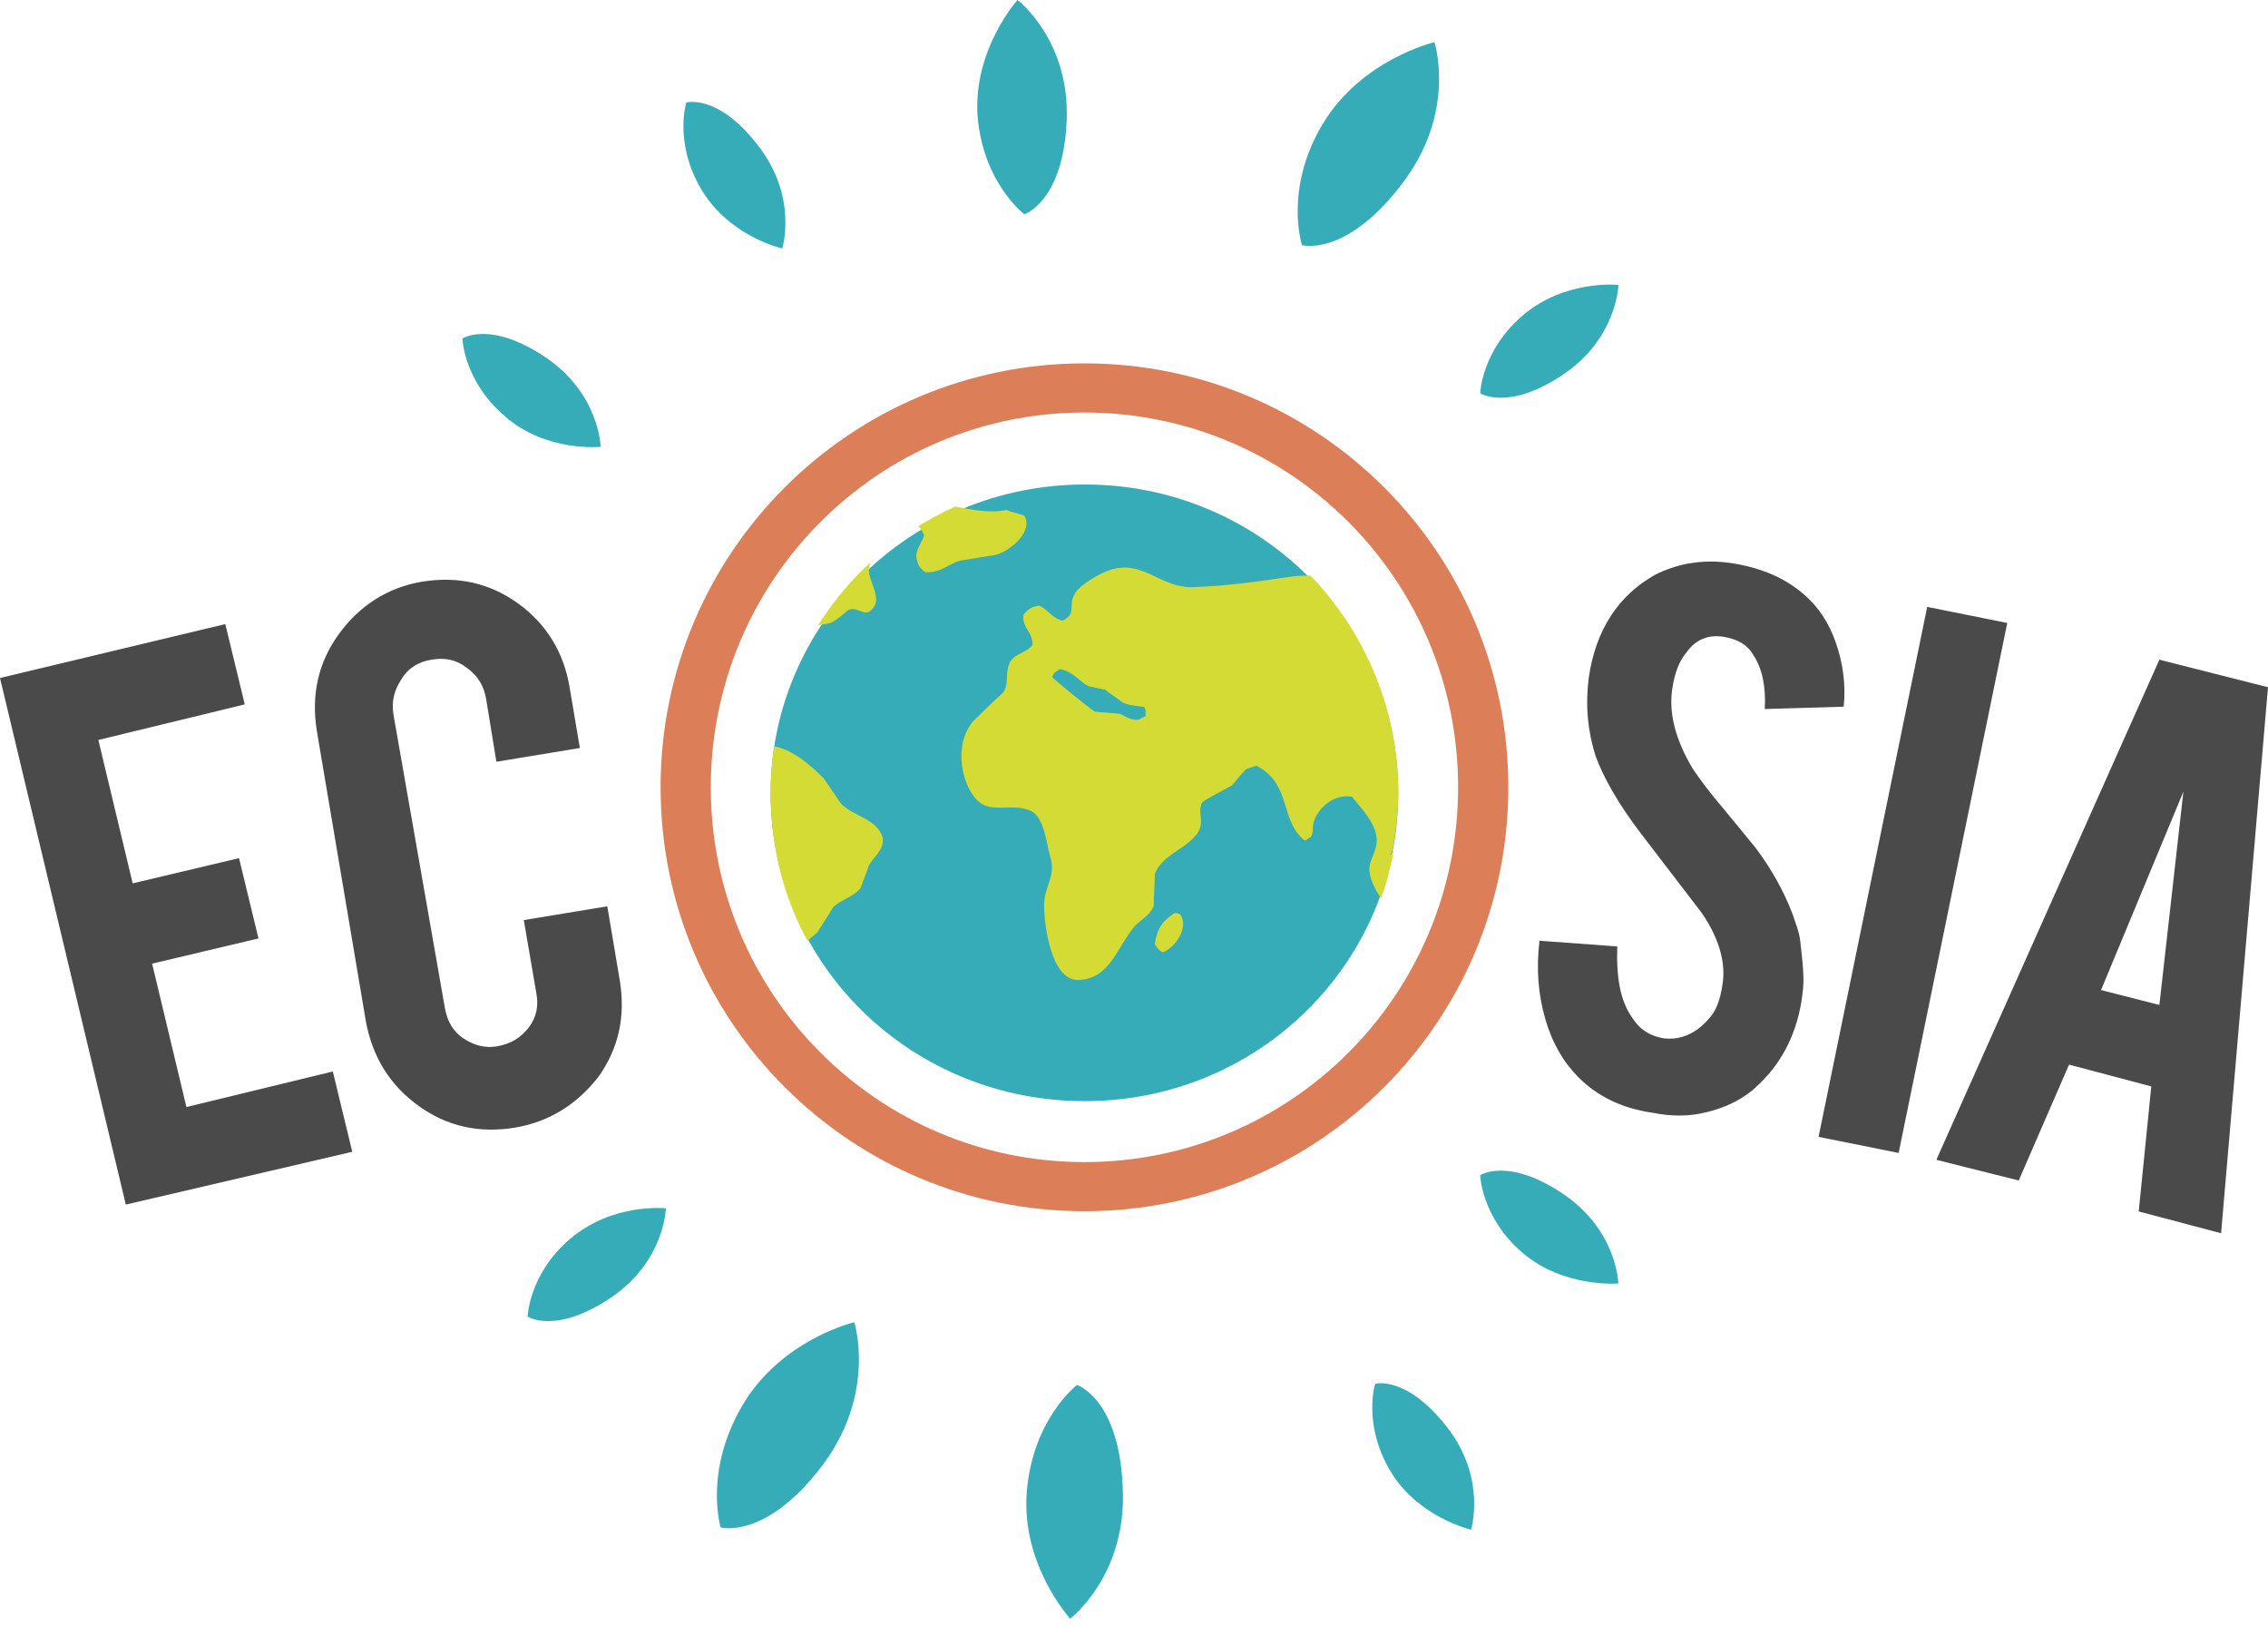 <svg width="247" height="177" viewBox="0 0 247 177" fill="none" xmlns="http://www.w3.org/2000/svg">
<path d="M170.161 129.955C164.191 125.982 161.201 127.972 161.201 127.972C161.201 127.972 161.325 132.565 165.804 136.413C170.283 140.26 176.25 139.764 176.25 139.764C176.25 139.764 176.128 133.93 170.156 129.958L170.161 129.955ZM80.849 153.044C76.619 160.245 78.484 166.325 78.484 166.325C78.484 166.325 83.334 167.69 89.431 159.747C95.529 151.804 93.04 143.982 93.04 143.982C93.04 143.982 85.079 145.843 80.85 153.042L80.849 153.044ZM62.065 134.922C57.587 138.769 57.462 143.363 57.462 143.363C57.462 143.363 60.446 145.346 66.422 141.379C72.398 137.412 72.517 131.573 72.517 131.573C72.517 131.573 66.672 130.954 62.07 134.926L62.065 134.922ZM117.294 150.81C117.294 150.81 112.445 154.534 111.822 162.479C111.199 170.423 116.549 176.257 116.549 176.257C116.549 176.257 122.769 171.54 122.272 161.982C121.9 152.3 117.296 150.812 117.296 150.812L117.294 150.81ZM149.762 150.687C149.762 150.687 148.394 155.031 151.379 160.121C154.363 165.211 160.204 166.575 160.204 166.575C160.204 166.575 161.945 160.99 157.592 155.405C153.113 149.693 149.753 150.688 149.753 150.688L149.762 150.687ZM170.161 40.831C176.133 36.858 176.257 31.025 176.257 31.025C176.257 31.025 170.411 30.406 165.808 34.376C161.33 38.224 161.205 42.817 161.205 42.817C161.205 42.817 164.191 44.801 170.166 40.834L170.161 40.831ZM65.414 48.653C65.414 48.653 65.29 42.819 59.32 38.847C53.349 34.876 50.359 36.863 50.359 36.863C50.359 36.863 50.483 41.457 54.962 45.304C59.44 49.276 65.409 48.656 65.409 48.656L65.414 48.653ZM85.194 27.058C85.194 27.058 86.935 21.473 82.581 15.88C78.228 10.171 74.743 11.163 74.743 11.163C74.743 11.163 73.375 15.508 76.36 20.598C79.464 25.811 85.192 27.052 85.192 27.052L85.194 27.058ZM152.614 20.108C158.708 12.286 156.223 4.591 156.223 4.591C156.223 4.591 148.262 6.453 144.032 13.532C139.803 20.612 141.794 26.691 141.794 26.691C141.794 26.691 146.519 28.055 152.615 20.112L152.614 20.108ZM116.167 13.158C116.54 4.344 110.818 0 110.818 0C110.818 0 105.968 5.338 106.464 12.662C107.085 19.986 111.564 23.331 111.564 23.331C111.564 23.331 115.793 21.966 116.167 13.152V13.158Z" fill="#36ACB8"/>
<path d="M118.104 39.568C92.597 39.568 71.942 60.223 71.942 85.731C71.942 111.238 92.597 131.893 118.104 131.893C143.612 131.893 164.267 111.238 164.267 85.731C164.267 60.223 143.612 39.568 118.104 39.568ZM118.104 126.543C95.584 126.543 77.412 108.253 77.412 85.732C77.412 63.211 95.578 44.921 118.104 44.921C140.631 44.921 158.797 63.211 158.797 85.732C158.797 108.253 140.631 126.543 118.104 126.543Z" fill="#DC7E58"/>
<path d="M118.171 52.757C99.158 52.757 83.932 67.939 83.932 86.33C83.915 90.743 84.789 95.116 86.504 99.197C88.218 103.278 90.74 106.985 93.922 110.106C97.105 113.227 100.886 115.699 105.047 117.381C109.209 119.062 113.668 119.919 118.169 119.903C137.051 119.903 152.277 104.844 152.277 86.33C152.277 67.816 137.046 52.757 118.169 52.757H118.171Z" fill="#36ACB8"/>
<path d="M13.702 131.167L0 73.831L24.538 67.96L26.656 76.704L10.712 80.577L14.449 96.192L26.032 93.446L28.15 102.189L16.567 104.936L20.303 120.551L36.246 116.677L38.364 125.422L13.701 131.17L13.702 131.167ZM56.054 122.797C52.193 123.42 48.704 122.673 45.593 120.425C42.481 118.177 40.609 115.178 39.861 111.308L34.505 79.582C33.884 75.71 34.63 72.212 36.871 69.089C39.113 65.966 42.227 63.967 45.963 63.341C49.824 62.718 53.312 63.466 56.426 65.714C59.541 67.962 61.41 71.085 62.031 74.831L63.152 81.452L54.06 82.95L52.938 76.081C52.69 74.708 52.071 73.582 50.821 72.707C49.698 71.838 48.454 71.582 46.959 71.838C45.583 72.087 44.468 72.707 43.721 73.962C42.973 75.087 42.599 76.334 42.854 77.834L48.459 109.811C48.713 111.184 49.325 112.31 50.449 113.059C51.573 113.808 52.815 114.184 54.186 113.928C55.557 113.672 56.678 113.059 57.549 111.932C58.42 110.805 58.671 109.558 58.416 108.185L57.046 100.19L66.138 98.69L67.507 106.809C68.128 110.68 67.383 114.179 65.141 117.302C62.773 120.3 59.783 122.175 56.047 122.797H56.054ZM196.311 108.183C195.812 112.306 194.193 115.553 191.577 118.051C189.834 119.8 187.592 120.8 184.976 121.3C183.48 121.549 181.862 121.549 179.993 121.175C176.506 120.675 173.888 119.301 171.897 117.303C170.277 115.679 169.031 113.556 168.283 110.932C167.534 108.309 167.286 105.561 167.661 102.438L176.132 103.061C176.007 106.558 176.504 109.057 177.751 110.805C178.618 112.178 179.741 112.801 181.115 113.053C182.984 113.308 184.729 112.553 186.098 110.93C186.847 110.179 187.344 108.934 187.595 107.182C187.968 104.81 187.221 102.188 185.353 99.439L178.75 90.82C176.26 87.572 174.642 84.7 173.77 82.326C172.903 79.579 172.648 76.83 173.022 73.831C173.77 68.586 176.262 64.833 180.247 62.591C182.739 61.342 185.48 60.842 188.717 61.342C191.831 61.842 194.449 62.966 196.439 64.714C198.059 66.088 199.181 67.837 199.926 69.96C200.672 72.082 201.049 74.457 200.793 76.953L192.198 77.208C192.323 74.834 191.95 72.833 190.953 71.337C190.332 70.212 189.21 69.589 187.715 69.341C186.096 69.092 184.726 69.596 183.728 70.965C182.861 71.964 182.359 73.337 182.109 75.087C181.735 77.71 182.483 80.583 184.351 83.706C185.099 84.831 186.22 86.329 187.715 88.08L191.202 92.327C193.071 94.826 194.316 97.197 195.189 99.448C195.563 100.574 195.937 101.444 196.055 102.445C196.304 104.692 196.552 106.565 196.304 108.19L196.311 108.183ZM206.774 125.547L198.054 123.798L209.885 66.088L218.603 67.836L206.773 125.547H206.774ZM225.334 115.928L219.854 128.545L210.881 126.297L235.17 71.835L247 74.832L241.892 134.291L232.92 131.919L234.289 118.303L225.334 115.928ZM237.79 86.199L228.817 107.809L235.17 109.433L237.786 86.199H237.79Z" fill="#4A4A4A"/>
<path d="M151.394 93.165C151.394 93.415 151.394 93.667 151.519 93.919C151.645 93.542 151.645 93.165 151.77 92.665C151.519 92.79 151.519 93.04 151.394 93.167V93.165ZM127.902 99.435C126.771 100.189 126.018 100.942 125.766 102.823C126.023 103.2 126.144 103.452 126.641 103.696C128.022 103.196 129.531 100.938 128.526 99.559C128.269 99.431 128.148 99.431 127.899 99.431L127.902 99.435ZM111.571 56.158C110.945 55.907 110.19 55.781 109.564 55.532C107.931 55.909 105.922 55.532 104.037 55.155C102.656 55.781 101.275 56.534 100.018 57.288C100.268 57.544 100.52 57.913 100.644 58.292C100.394 59.165 99.514 60.047 99.889 61.05C100.018 61.675 100.267 61.923 100.764 62.304C102.397 62.429 103.277 61.431 104.532 61.05L108.426 60.424C109.936 60.049 112.572 57.916 111.563 56.159L111.571 56.158ZM91.596 87.521L89.711 84.763C88.078 83.132 86.445 81.753 84.309 81.251C84.053 82.882 83.932 84.638 83.932 86.394C83.932 92.166 85.313 97.682 87.953 102.451C88.33 102.074 88.707 101.825 89.085 101.447C89.587 100.574 90.215 99.691 90.718 98.812C91.592 97.939 92.979 97.682 93.732 96.68C93.988 95.926 94.358 95.049 94.606 94.296C95.109 93.292 96.364 92.54 96.115 91.159C95.489 89.155 92.974 88.902 91.593 87.52L91.596 87.521ZM92.351 66.445C93.483 65.945 94.109 67.318 94.989 66.32C96.121 65.19 94.613 63.309 94.613 62.055C94.613 61.799 94.738 61.429 94.869 61.182C92.608 63.187 90.723 65.572 89.089 68.082C89.593 67.957 90.094 67.957 90.477 67.826C91.232 67.45 91.73 66.953 92.361 66.447L92.351 66.445ZM142.726 62.682C141.972 62.682 141.217 62.682 140.465 62.81C137.072 63.312 133.681 63.814 129.787 63.94C126.394 63.94 124.636 61.179 121.37 61.935C120.114 62.191 117.728 63.566 117.098 64.57C116.224 65.956 117.349 66.828 115.717 67.581C114.586 67.325 114.208 66.451 113.205 65.951C112.33 66.076 111.949 66.327 111.446 66.954C111.321 68.461 112.451 68.71 112.451 70.216C111.825 71.089 110.316 71.219 109.938 72.22C109.436 73.349 109.938 74.603 109.184 75.48C108.053 76.484 106.923 77.613 105.919 78.612C103.784 81.247 104.787 85.511 106.42 87.143C107.929 88.65 110.189 87.399 112.201 88.273C113.707 88.899 113.959 91.785 114.336 93.164C115.091 95.422 113.71 96.424 113.71 98.558C113.71 100.692 114.465 106.838 117.479 106.712C120.87 106.586 121.622 103.2 123.508 100.942C124.135 100.189 125.141 99.812 125.644 98.684C125.644 97.554 125.769 96.3 125.769 95.173C126.524 93.168 128.906 92.538 130.169 91.033C131.424 89.654 130.294 88.523 130.923 87.393C130.923 87.393 131.048 87.393 131.048 87.268C132.054 86.642 133.056 86.139 134.189 85.512C134.692 84.887 135.194 84.258 135.698 83.756L136.83 83.379C140.724 85.384 139.342 89.401 142.105 91.533C142.356 91.408 142.481 91.283 142.732 91.158C143.108 90.656 142.857 90.154 143.108 89.402C143.61 87.895 145.369 86.391 147.254 86.767C148.128 87.895 149.64 89.402 149.892 91.033C150.148 92.54 149.137 93.415 149.137 94.672C149.137 95.545 149.64 96.677 150.393 97.809C150.896 96.555 151.267 95.174 151.525 93.795C151.525 93.539 151.525 93.293 151.4 93.042C151.525 92.916 151.525 92.791 151.65 92.54C152.028 90.535 152.277 88.4 152.277 86.267C152.277 77.231 148.632 68.829 142.729 62.681L142.726 62.682ZM124.008 78.364C123.253 78.489 122.499 77.987 122 77.738C121.126 77.613 120.117 77.613 119.238 77.488C119.113 77.488 114.717 73.976 114.59 73.725C114.846 73.099 115.092 73.099 115.464 72.852C117.097 73.228 117.472 74.231 118.605 74.734L120.363 75.111C120.99 75.613 121.619 75.984 122.248 76.49C123.003 76.867 124.007 76.867 124.636 76.992C124.636 77.117 124.761 77.248 124.761 77.368V77.994C124.384 78.119 124.259 78.244 124.007 78.369L124.008 78.364ZM119.107 77.491L114.459 73.727C114.715 73.983 118.982 77.491 119.107 77.491Z" fill="#D4DB34"/>
</svg>
